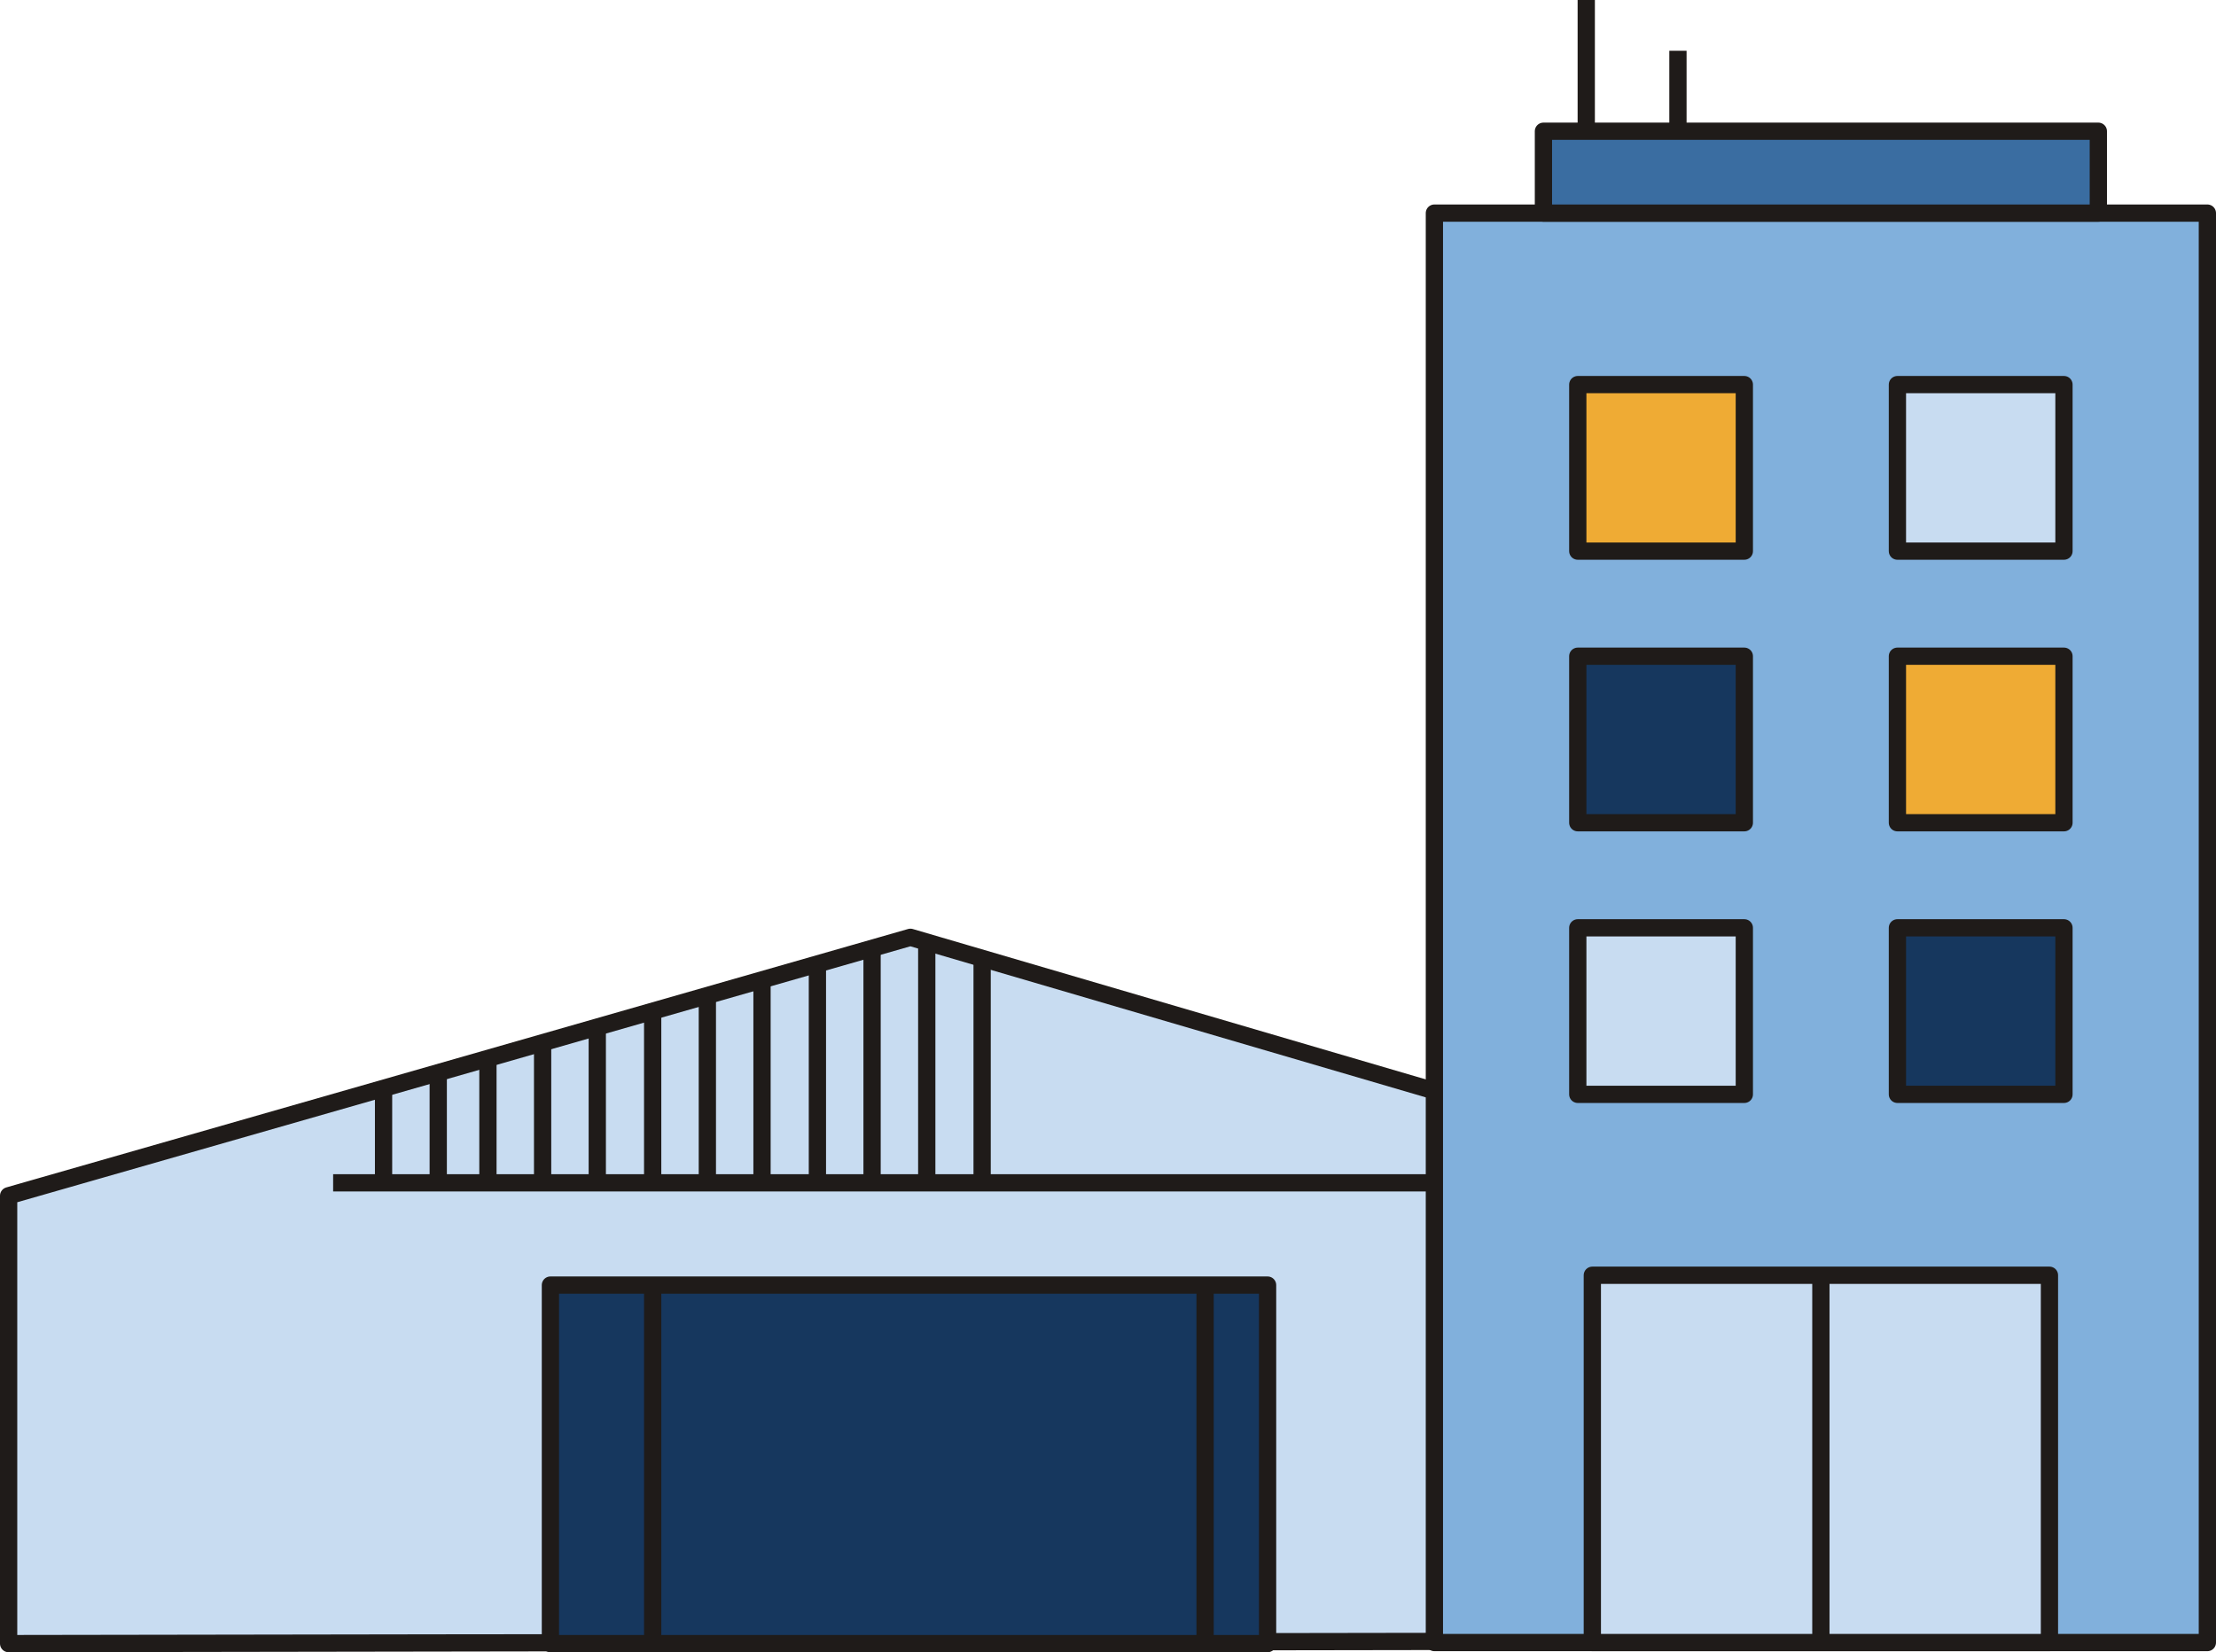 <?xml version="1.0" encoding="utf-8"?><svg xmlns="http://www.w3.org/2000/svg" width="128.383" height="95.737" viewBox="0 0 128.383 95.737">
  <g id="Groupe_3598" data-name="Groupe 3598" transform="translate(308.49 -1995.965)">
    <g id="Groupe_3593" data-name="Groupe 3593" transform="translate(-307.99 2050.277)">
      <path id="Tracé_15473" data-name="Tracé 15473" d="M-206.628,2103.788v-26.369l-49.118-14.4-52.244,14.974v25.951Z" transform="translate(307.99 -2063.02)" fill="#c8dcf1" stroke="#1f1b19" stroke-linecap="round" stroke-linejoin="round" stroke-width="1"/>
      <rect id="Rectangle_2647" data-name="Rectangle 2647" width="41.549" height="20.774" transform="translate(31.388 20.151)" fill="#16375e" stroke="#1f1b19" stroke-linecap="round" stroke-linejoin="round" stroke-width="1"/>
      <g id="Groupe_3592" data-name="Groupe 3592" transform="translate(18.8 0.197)">
        <g id="Groupe_3358" data-name="Groupe 3358" transform="translate(2.921 7.693)">
          <g id="Groupe_3357" data-name="Groupe 3357">
            <line id="Ligne_8790" data-name="Ligne 8790" y2="6.376" transform="translate(3.168)" fill="none" stroke="#1f1b19" stroke-width="1"/>
            <line id="Ligne_8791" data-name="Ligne 8791" y2="5.471" transform="translate(0 0.905)" fill="none" stroke="#1f1b19" stroke-width="1"/>
          </g>
        </g>
        <line id="Ligne_8763" data-name="Ligne 8763" y2="13.123" transform="translate(37.599 0.946)" fill="none" stroke="#1f1b19" stroke-width="1"/>
        <line id="Ligne_8764" data-name="Ligne 8764" y2="14.069" transform="translate(34.391)" fill="none" stroke="#1f1b19" stroke-width="1"/>
        <line id="Ligne_8765" data-name="Ligne 8765" y2="13.616" transform="translate(31.223 0.453)" fill="none" stroke="#1f1b19" stroke-width="1"/>
        <line id="Ligne_8766" data-name="Ligne 8766" y2="12.67" transform="translate(28.056 1.399)" fill="none" stroke="#1f1b19" stroke-width="1"/>
        <line id="Ligne_8767" data-name="Ligne 8767" y2="11.806" transform="translate(24.847 2.263)" fill="none" stroke="#1f1b19" stroke-width="1"/>
        <line id="Ligne_8768" data-name="Ligne 8768" y2="10.901" transform="translate(21.68 3.168)" fill="none" stroke="#1f1b19" stroke-width="1"/>
        <line id="Ligne_8769" data-name="Ligne 8769" y2="9.955" transform="translate(18.512 4.114)" fill="none" stroke="#1f1b19" stroke-width="1"/>
        <line id="Ligne_8770" data-name="Ligne 8770" y2="9.091" transform="translate(15.303 4.978)" fill="none" stroke="#1f1b19" stroke-width="1"/>
        <line id="Ligne_8771" data-name="Ligne 8771" y2="8.186" transform="translate(12.136 5.883)" fill="none" stroke="#1f1b19" stroke-width="1"/>
        <line id="Ligne_8772" data-name="Ligne 8772" y2="7.281" transform="translate(8.968 6.788)" fill="none" stroke="#1f1b19" stroke-width="1"/>
        <line id="Ligne_8781" data-name="Ligne 8781" x2="66.395" transform="translate(0 14.028)" fill="none" stroke="#1f1b19" stroke-width="1"/>
      </g>
      <line id="Ligne_9126" data-name="Ligne 9126" y2="20.651" transform="translate(37.312 20.212)" fill="none" stroke="#1f1b19" stroke-width="1"/>
      <line id="Ligne_9127" data-name="Ligne 9127" y2="20.651" transform="translate(69.316 20.212)" fill="none" stroke="#1f1b19" stroke-width="1"/>
    </g>
    <g id="Groupe_3597" data-name="Groupe 3597" transform="translate(-225.389 1995.965)">
      <rect id="Rectangle_2648" data-name="Rectangle 2648" width="44.782" height="82.827" transform="translate(0 12.348)" fill="#81b0dc" stroke="#1f1b19" stroke-linecap="round" stroke-linejoin="round" stroke-width="1"/>
      <g id="Groupe_3594" data-name="Groupe 3594" transform="translate(8.307 22.285)">
        <rect id="Rectangle_2649" data-name="Rectangle 2649" width="9.649" height="9.649" fill="#efab34" stroke="#1f1b19" stroke-linecap="round" stroke-linejoin="round" stroke-width="1"/>
        <rect id="Rectangle_2650" data-name="Rectangle 2650" width="9.649" height="9.649" transform="translate(18.518)" fill="#c8dcf1" stroke="#1f1b19" stroke-linecap="round" stroke-linejoin="round" stroke-width="1"/>
      </g>
      <g id="Groupe_3595" data-name="Groupe 3595" transform="translate(8.307 38.023)">
        <rect id="Rectangle_2651" data-name="Rectangle 2651" width="9.649" height="9.649" fill="#16375e" stroke="#1f1b19" stroke-linecap="round" stroke-linejoin="round" stroke-width="1"/>
        <rect id="Rectangle_2652" data-name="Rectangle 2652" width="9.649" height="9.649" transform="translate(18.518)" fill="#efab34" stroke="#1f1b19" stroke-linecap="round" stroke-linejoin="round" stroke-width="1"/>
      </g>
      <g id="Groupe_3596" data-name="Groupe 3596" transform="translate(8.307 53.761)">
        <rect id="Rectangle_2653" data-name="Rectangle 2653" width="9.649" height="9.649" fill="#c8dcf1" stroke="#1f1b19" stroke-linecap="round" stroke-linejoin="round" stroke-width="1"/>
        <rect id="Rectangle_2654" data-name="Rectangle 2654" width="9.649" height="9.649" transform="translate(18.518)" fill="#16375e" stroke="#1f1b19" stroke-linecap="round" stroke-linejoin="round" stroke-width="1"/>
      </g>
      <rect id="Rectangle_2655" data-name="Rectangle 2655" width="32.148" height="4.744" transform="translate(6.317 7.604)" fill="#3a6da1" stroke="#1f1b19" stroke-linecap="round" stroke-linejoin="round" stroke-width="1"/>
      <rect id="Rectangle_2656" data-name="Rectangle 2656" width="26.483" height="21.283" transform="translate(9.15 73.892)" fill="#c8dcf1" stroke="#1f1b19" stroke-linecap="round" stroke-linejoin="round" stroke-width="1"/>
      <line id="Ligne_9128" data-name="Ligne 9128" y2="21.283" transform="translate(22.391 73.892)" fill="none" stroke="#1f1b19" stroke-width="1"/>
      <line id="Ligne_9129" data-name="Ligne 9129" y1="7.604" transform="translate(8.798)" fill="none" stroke="#1f1b19" stroke-width="1"/>
      <line id="Ligne_9130" data-name="Ligne 9130" y1="4.662" transform="translate(14.11 2.941)" fill="none" stroke="#1f1b19" stroke-width="1"/>
    </g>
  </g>
</svg>
